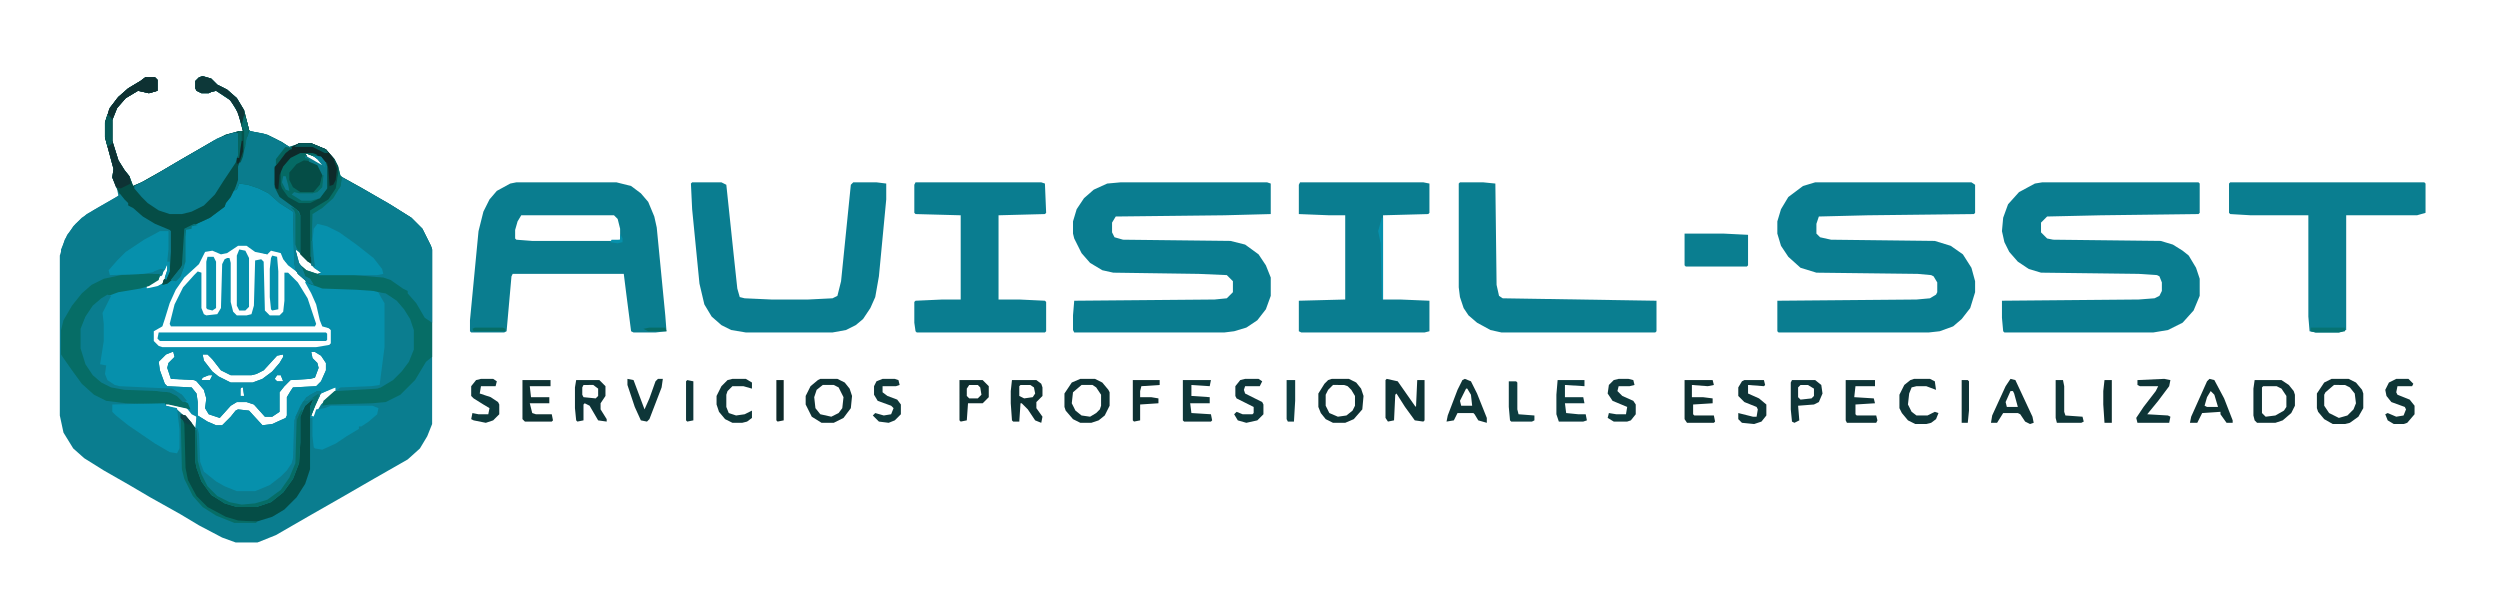 <?xml version="1.0" encoding="UTF-8"?>
<svg version="1.1" viewBox="0 0 2048 499" width="459" height="112" xmlns="http://www.w3.org/2000/svg">
<path transform="translate(166,62)" d="m0 0 7 2 5 5 8 4 8 7 6 10 4 16 1 1 14 3 12 6 6 4 6-2 2-1h10l12 5 7 8 3 6 2 8 18 10 24 14 16 10 9 9 7 14 1 3v143l-4 10-6 10-10 9-28 16-26 15-28 16-26 15-15 6h-18l-11-4-19-10-15-9-25-14-17-10-21-12-16-10-9-8-8-13-3-14v-131l4-13 7-11 7-7 11-7 19-11-1-5-4-10 1-7-7-26v-12l4-12 7-9 8-7 10-6 4-3h8l2 2v9l-7 2-9-2-10 6-7 8-4 10v17l5 16 5 8 4 5 3 8 7-3 16-9 17-10 26-15 10-5 11-3h3l-4-15-6-10-12-8-4 1-2 1h-6l-4-2-1-2v-6l3-3zm84 63 2 4 12 7 2 1-2-4-6-5zm-55 75-9 6-5 1-7-3-6 1-6 11-10 9-8 10-6 13-4 13-1 5-8 5v8l5 5 3 1h126l10-2 3-3v-9l-3-3-5-2-4-17-4-9-6-11-11-11-5-4-4-8-8-2-3 2v2l-10-3-7-5zm47 4 2 11 7 6 9 3 4-1-10-8-8-8-2-3zm-105 11-7 13-10 6v2h7l6-4 4-8 1-9zm4 73-5 2-6 6 1 7 4 11 2 2 20 1 4 5 1 7v11l8 5 7 3h5l7-7 4-5 2-1 9 1 11 12 8-1 11-5 1-2v-15l3-5 2-3 19-1 4-4 4-9v-6l-4-6-5-3h-3l1 5 4 4 1 4-3 8-4 1-16 1-5 5-4 5v16l-6 4h-6l-9-10-6-2h-8l-5 3-9 10-9-3-3-5 1-8-2-7-6-7-2-1-19-1-3-9 1-4 5-5-1-4zm25 2 1 5 7 9 5 4 10 5h18l8-3 8-6 6-7 3-5v-2l-5 1-11 12-6 3-4 1h-17l-8-4-7-9-4-4zm61 17-2 3 2 2h5l-2-5zm-56 0-5 2-1 2h7l2-4zm27 10-1 1v6h3l-1-7zm75 0-10 5-3 3-5 14v2h2l6-10 7-7 5-4v-3zm-137 13v2l9 3 10 9 4 6h2v-9l-8-7z" fill="#0A7D8F"/>
<path transform="translate(196,150)" d="m0 0h7l13 5 9 6 8 7 8 5 1 41 2 9-8-6-4-5-2-5-8-2-3 3-10-2-7-5h-7l-9 6-5 1-7-3-6 1-5 10-12 11-7 10-5 11-4 13-2 6-7 4v8l4 4 3 1h126l12-2v-13l-7-2-2-5-3-13-4-9-5-9 1-2 4 3 9 3 28 1 14 1 12 4 8 6 5 6 5 8 3 9v16l-4 10-6 8-7 7-10 6-3 1-34 2v-3l-12 5v-2l-10 5h-2l-8 16-1 3-1 31-3 8-4 5-10 8-12 6-3 1h-15l-13-5-13-10-3-3-2-7-1-27-2-1 1-9-4-2-4-5 2-1-2-3-4-2-5-5-5-2-10-1-27-1-11-2-8-4-7-6-6-9-4-13v-16l4-10 6-9 7-6 8-4 16-4 13-2v2l9-2 4-2 6-2 7-8 3-5 2-30 24-12 7-6h2l1-4 6-9 4-4zm-55 138-5 2-6 6 1 7 4 11 2 2 20 1 4 5 1 7v11l8 5 7 3h5l7-7 4-5 2-1 9 1 11 12 8-1 11-5 1-2v-15l3-5 2-3 19-1 4-4 4-9v-6l-4-6-5-3h-3l1 5 4 4 1 4-3 8-4 1-16 1-5 5-4 5v16l-6 4h-6l-9-10-6-2h-8l-5 3-9 10-9-3-3-5 1-8-2-7-6-7-2-1-19-1-3-9 1-4 5-5-1-4zm25 2 1 5 7 9 5 4 10 5h18l8-3 8-6 6-7 3-5v-2l-5 1-11 12-6 3-4 1h-17l-8-4-7-9-4-4zm61 17-2 3 2 2h5l-2-5zm-56 0-5 2-1 2h7l2-4zm27 10-1 1v6h3l-1-7z" fill="#0690AC"/>
<path transform="translate(166,62)" d="m0 0 7 2 5 5 8 4 8 7 6 10 4 16 1 1 14 3 12 6 6 4 6-2 2-1h10l12 5 7 8 3 6 2 8 18 10 24 14 16 10 9 9 7 14 1 3v88l-5 4-9 15-12 12-12 6-11 1-35 1-6 1 1-4 9-8 4-1 31-2 10-5 10-9 6-9 3-8v-16l-4-11-7-10-7-6-10-4-4-1-14-1-28-1-11-4-9-8-2-4-1-6-1-41-11-7-9-8-8-4-9-3-7-1-2 5-3 1-2 5-4 5-1 3-12 9-13 6-7 3-2 30-8 11-5 4-4 1 1-4 3-3 1-4 1-16v-17l-12-5-14-9-8-7-6-7-7-16 1-7-7-26v-12l4-12 7-9 8-7 10-6 4-3h8l2 2v9l-7 2-9-2-10 6-7 8-4 10v17l5 16 5 8 4 5 3 8 7-3 16-9 17-10 26-15 10-5 11-3h3l-4-15-6-10-12-8-4 1-2 1h-6l-4-2-1-2v-6l3-3zm84 63 2 4 12 7 2 1-2-4-6-5zm-8 79 2 11 7 6 9 3 4-1-10-8-8-8-2-3z" fill="#066D66"/>
<path transform="translate(918,149)" d="m0 0h120l3 1v25l-38 1-89 1-3 5v8l2 4 7 2 88 1 12 3 11 8 6 9 4 10v15l-4 11-7 9-9 6-10 3-8 1h-123l-1-2v-12l1-12 115-1 10-1 5-5v-9l-5-5-23-1-70-1-9-2-10-6-7-8-6-12-1-4v-10l3-10 6-9 8-7 11-5z" fill="#0A7D90"/>
<path transform="translate(1487,149)" d="m0 0h128l3 2v23l-1 1-87 1-40 1-2 6v8l3 3 9 2 85 1 13 4 10 7 7 11 3 11v9l-4 13-7 9-7 6-11 4-9 1h-123l-1-1v-25l114-1 11-1 5-3 1-2v-8l-3-5-2-1-11-1-83-1-13-4-10-9-6-9-3-10v-10l3-10 6-10 12-9z" fill="#0A7D90"/>
<path transform="translate(1673,149)" d="m0 0h128l1 1v24l-1 1-80 1-44 1-5 5v8l5 5 5 1 88 1 10 3 8 5 5 4 6 10 3 9v14l-5 12-9 10-12 6-12 2h-122l-1-1-1-11v-14l112-1 13-1 4-2 2-4v-7l-2-5-2-1-15-1-80-1-10-3-9-6-7-8-4-8-2-9 1-11 4-11 9-10 13-7z" fill="#0A7D90"/>
<path transform="translate(423,149)" d="m0 0h82l12 3 8 6 6 7 5 12 2 9 7 72 1 13-9 1h-18l-2-1-4-31-2-16h-91l-1 2-4 45-2 1h-27l-1-1v-9l7-73 4-16 5-10 6-7 11-6zm4 27-3 5-2 7v7l1 1 13 1h65l7-1v-9l-2-8-3-3z" fill="#0A7D8F"/>
<path transform="translate(567,149)" d="m0 0h24l4 2 6 57 3 28 2 7 4 1 22 1h30l20-1 4-2 3-12 8-79 2-2h19l8 1v13l-6 63-3 17-4 9-6 9-6 5-8 4-11 2h-71l-12-2-8-4-8-7-6-10-4-17-6-61-1-21z" fill="#0A7D90"/>
<path transform="translate(750,149)" d="m0 0h103l3 1 1 24-1 1-38 1v69h17l21 1 1 1v24l-1 1h-105l-1-1-1-7v-17l1-1 22-1h15v-69l-37-1-1-1v-23z" fill="#0A7D90"/>
<path transform="translate(1065,149)" d="m0 0h101l5 1v24l-1 1-37 1v69h14l24 1v25l-4 1h-101l-2-1v-25l38-1v-69h-13l-25-1v-24z" fill="#0A7D90"/>
<path transform="translate(1827,149)" d="m0 0h159l1 1v24l-7 2h-58v94l-6 2h-19l-5-1-1-12v-83h-47l-17-1-1-1v-24z" fill="#0A7E90"/>
<path transform="translate(1196,149)" d="m0 0h19l10 1 1 83 2 9 3 2 126 2v25l-1 1h-126l-9-2-11-6-7-6-4-6-3-9-1-8v-85z" fill="#0A7E90"/>
<path transform="translate(277,142)" d="m0 0 5 4 11 6 25 14 19 12 9 9 7 14 1 3v60l-6-4-7-12-7-8v-2l-4-2-10-7-6-2-24-2h-29l2-2-8-6-1-7v-38l15-9 6-9z" fill="#0A7D8F"/>
<path transform="translate(166,62)" d="m0 0 7 2 5 5 8 4 8 7 6 10 4 16-1 5-1 1-3 16-3 8v11l-7 14-4 5-1 3-12 9-13 6-7 3-2 30-8 11-5 4-4 1 1-4 3-3 1-4 1-16v-17l-12-5-14-9-8-7-6-7-7-16 1-7-7-26v-12l4-12 7-9 8-7 10-6 4-3h8l2 2v9l-7 2-9-2-10 6-7 8-4 10v17l5 16 5 8 4 5 3 8 7-3 16-9 17-10 26-15 10-5 11-3h3l-4-15-6-10-12-8-4 1-2 1h-6l-4-2-1-2v-6l3-3z" fill="#054D46"/>
<path transform="translate(98,158)" d="m0 0 4 5 3 3v2l4 2 8 7 10 6 12 5 1 1v17l-1 16-3 7-1-2 2-6v-5l-5 10-1-2-32 2-14 3-11 6-9 8-7 10-6 11-1 6h-1v-66l5-12 7-9 9-8 21-12 5-3z" fill="#0A7C8E"/>
<path transform="translate(193,108)" d="m0 0 3 1v15l-3 9-10 15-7 11-9 9-10 5-8 2h-10l-9-3-9-6-5-5-6-7v-2l12-6 20-12 26-15 10-6 11-4z" fill="#0A7C8D"/>
<path transform="translate(186,211)" d="m0 0h2l1 4v32l2 8 3 3h8l4-1 2-7 1-37 5-1 2 2 1 40 4 4h8l3-3 1-9v-23h3l8 8 8 13 7 21-1 2h-118l-1-2 4-16 7-14 9-10 3-3 3 1v29l2 5 2 1 9-1 3-5 1-36 2-4z" fill="#0690AC"/>
<path transform="translate(118,224)" d="m0 0h13l-1 5-8 5-7 2-18 3-11 4-9 7-7 10-3 9v16l5 15 8 10 8 5 6 2 8 1 27 1 10 1 8 4 3 4 4 2 2 5-18-4-35-1-16-2-10-5-10-9-8-11-7-10-2-3v-20l2-8 7-12 8-10 8-7 10-5 14-3z" fill="#066D66"/>
<path transform="translate(245,117)" d="m0 0h10l12 5 7 8 3 6v15l-5 10-6 5-11 6v38l1 6-4-2-6-6-1-6v-26l-3-5-11-7-6-8-1-3v-17l3-1 2-5 7-8h3v-2zm5 8 2 4 12 7 2 1-2-4-6-5z" fill="#054E47"/>
<path transform="translate(255,326)" d="m0 0h2l-3 15v43l-4 12-7 11-10 10-10 6-13 4h-15l-12-4-13-7-10-10-8-16-1-7-1-36-2-5v-3l4 1 5 6 3 4 1 28 3 12 6 10 3 3v2l16 8 5 1h16l12-4 10-8 7-10 5-13 1-23v-15l5-10z" fill="#054D46"/>
<path transform="translate(204,107)" d="m0 0 12 2 9 4 14 8-5 4-6 8-3 3v17l4 8 11 8 5 4 1 3v31l-4-3 3 11 2 3 2 5 1 3 4 2 3 5-5-2-8-7-2-4-1-6-1-41-11-7-9-8-8-4-9-3-7-1-2 5-2 1 3-9v-11l4-11 2-13z" fill="#0A7C8D"/>
<path transform="translate(260,183)" d="m0 0 8 2 10 5 14 10 14 11 7 9 1 4-5 1h-48l2-2-6-4-1-9v-13l1-10z" fill="#0690AC"/>
<path transform="translate(310,239)" d="m0 0 6 1 9 6 6 7 5 8 3 9v16l-4 10-6 8-7 7-10 6-3 1-34 2 4-3 25-1 7-1 4-31v-36l-3-5z" fill="#0B7D8F"/>
<path transform="translate(1380,191)" d="m0 0h32l20 1v25l-1 1h-50l-1-1z" fill="#0A7E90"/>
<path transform="translate(260,320)" d="m0 0h3l-1 4-4 8-3 8h-1v-7l3-7-7 6-4 9v21l-1 17-5 13-8 11-10 8-12 4h-16l-10-3-11-7-8-11-4-11-1-5v-27h2l1 4 1 23 3 8 10 8 7 4 10 4h15l12-5 9-7 5-5 4-6 1-4 1-31 5-12 5-7z" fill="#0B7D8F"/>
<path transform="translate(135,330)" d="m0 0 1 2 9 2 2 17v16l-2 4-6-1-12-7-22-15-10-8-3-3v-6z" fill="#0691AD"/>
<path transform="translate(246,124)" d="m0 0h10l6 3 5 6 1 3v18l-6 8-8 4h-9l-9-5-5-7-1-3v-13l4-6 7-6zm4 1 2 4 12 7 2 1-2-4-6-5z" fill="#056A64"/>
<path transform="translate(271,332)" d="m0 0h34l5 2-1 5-7 6-6 4h-2v2l-10 6-9 6-11 5-6-1-1-1-1-9v-15h-2l1-2 2 1 2-6 7-1z" fill="#0690AC"/>
<path transform="translate(88,241)" d="m0 0 3 1-7 14 1 9v14l-3 19 5 1-1 7 2 5 6 4 4 1 43 2 8 5 4 5-3 1-5-5-6-3-10-1-27-1-11-2-8-4-7-6-6-9-4-13v-16l4-10 6-9 7-6z" fill="#0A7D8F"/>
<path transform="translate(131,189)" d="m0 0h7v15l-1 10h2v8l-3 7-1-2 2-6v-5l-2 5-18 3-27 1-1-4 7-8 7-7 15-10z" fill="#0690AC"/>
<path transform="translate(130,272)" d="m0 0h137l1 1v5l-1 1h-136l-2-2z" fill="#0691AD"/>
<path transform="translate(119,63)" d="m0 0h8l2 2v9l-7 2-9-2-10 6-7 8-4 10v17l5 16 5 8 4 5 1 6-8 4-4-1-3-8 1-7-7-26v-12l4-12 7-9 8-7 10-6z" fill="#0E3234"/>
<path transform="translate(1136,310)" d="m0 0 9 2 14 20 1 1 1-22h6v33l-1 1-7-1-8-11-7-11-1 1-1 21-5 1-2-3v-31z" fill="#0E3335"/>
<path transform="translate(1910,310)" d="m0 0h14l6 3 5 6 1 3v12l-4 7-7 5-4 1h-10l-7-4-5-6-1-3v-12l6-9zm2 5-7 6-1 2v9l4 6 8 4 7-2 5-5 2-5-1-8-4-5-4-2z" fill="#0E3334"/>
<path transform="translate(1847,311)" d="m0 0h22l6 4 4 5 1 3v9l-3 6-7 6-6 2h-15l-2-2-1-4v-22zm7 5-1 1v21l3 3 8-1 7-4 2-3v-9l-4-6-4-2z" fill="#0E3335"/>
<path transform="translate(885,310)" d="m0 0h12l6 3 5 6 1 2v11l-4 8-5 4-6 2h-9l-6-3-6-7-1-3v-11l6-9zm1 5-7 6-1 9 3 6 5 4 7 1 5-3 3-3 1-3v-9l-4-6-3-2z" fill="#0E3335"/>
<path transform="translate(672,310)" d="m0 0h14l6 3 4 5 2 6-1 10-6 8-8 4h-10l-8-5-5-10v-7l4-8 6-5zm2 5-5 4-2 6 1 9 4 5 9 2 6-3 3-4 1-9-4-8-4-2z" fill="#0E3335"/>
<path transform="translate(1091,310)" d="m0 0h14l6 3 4 5 2 6-1 11-7 8-7 3h-10l-6-3-4-5-2-5v-11l5-8 3-3zm1 5-4 4-2 4v9l3 6 7 3 7-1 5-4 2-4v-8l-3-5-3-3-3-1z" fill="#0E3234"/>
<path transform="translate(249,131)" d="m0 0 7 1 5 3 3 7-1 9-4 5-2 1h-11l-6-4-3-6v-6l6-7z" fill="#054D46"/>
<path transform="translate(829,311)" d="m0 0h20l4 3 1 3v7l-5 5v5l5 7-1 5-5-2-6-9-5-5h-1l-1 15h-5l-1-1-1-14v-10zm7 4-1 1v8l4 2 7-1 2-3-1-5-3-2z" fill="#0E3133"/>
<path transform="translate(472,311)" d="m0 0h19l5 5v8l-4 6v5l5 8v2l-7-1-7-12-4-2-1 1v13l-5 1-1-1-1-10v-17zm6 4-1 2v6l1 2 10 1 2-2v-6l-4-3z" fill="#0E3437"/>
<path transform="translate(245,117)" d="m0 0h10l12 5 6 7 3 9-1 9-2 4-3 1-1-14-1-5-4-2-5-5-3-1h-10l-8 4-6 7-3 7-1 12-2-1-1-3v-14l6-10 5-5h3v-2z" fill="#0E2A2A"/>
<path transform="translate(1512,311)" d="m0 0h24v5h-16l-1 9 16 1 1 4-16 1v8l1 1h16l1 4-1 2h-24l-1-2z" fill="#0E3436"/>
<path transform="translate(1647,310)" d="m0 0 4 1 14 30 1 5-3 1-4-2-4-6-2-1h-12l-5 8h-5l1-6 11-24zm0 10-4 9 1 4h9l-3-11-1-2z" fill="#0E3335"/>
<path transform="translate(1810,310)" d="m0 0 4 1 8 15 7 18v2h-5l-5-7v-2l-15 1-4 8h-6l1-5 13-29zm1 10-3 5-2 7 2 1h9l-3-10z" fill="#0E3132"/>
<path transform="translate(196,204)" d="m0 0 5 1 3 6v40l-3 3h-5l-2-4v-41z" fill="#0691AD"/>
<path transform="translate(1773,310)" d="m0 0 5 1-1 5-9 12-9 11 17 1 2 1-1 5h-26l-1-4 6-9 10-13 2-4h-15l-2-1v-4z" fill="#0E3537"/>
<path transform="translate(1200,310)" d="m0 0 5 2 5 10 8 20v4l-7-2-3-5-1-1h-13l-3 6-6 1 1-5 8-21 4-8zm1 8-5 10 1 4h9l-1-9-3-5z" fill="#0E3436"/>
<path transform="translate(428,311)" d="m0 0h23v5h-17l1 9h15v5h-16l2 8 3 1h13l1 5-1 1h-22l-2-2z" fill="#0E3233"/>
<path transform="translate(1276,311)" d="m0 0h22v5l-16-1v10h15l1 5h-16l1 8 10 1h6l1 5-3 1h-20l-2-6v-16z" fill="#0D3B3F"/>
<path transform="translate(969,311)" d="m0 0h23l-1 5-15-1v9l15 1v5h-16l1 8 16 1 1 5-1 1h-22l-1-1z" fill="#0E3638"/>
<path transform="translate(1380,311)" d="m0 0h23l1 4-5 1-13-1v10h9l8 1v4l-16 1v8l1 1h16l1 5-1 1h-22l-2-3z" fill="#0E3031"/>
<path transform="translate(1568,310)" d="m0 0h13l4 2 1 7-8-3h-8l-4 1-2 5-1 9 3 6 4 3h9l6-3 3 1-2 5-4 3-4 1h-9l-6-3-5-6-2-4v-11l4-8 5-4z" fill="#0E3538"/>
<path transform="translate(1963,310)" d="m0 0h10l4 4-1 2h-12l-1 5 1 2 10 4 4 5v7l-6 7-3 1h-8l-5-3-2-5 2-1 7 3 6-1 2-5-1-2-11-4-4-5-1-5 3-6z" fill="#0E3536"/>
<path transform="translate(1468,311)" d="m0 0h19l5 4 1 7-3 7-4 2-13 1 1 12-4 2-2-1-1-10v-22zm7 4-2 2v8l2 2 9-1 2-2v-6l-5-3z" fill="#0E3538"/>
<path transform="translate(1020,310)" d="m0 0h11l3 2-2 4h-12l-1 3 1 3 14 7 1 2v8l-5 5-9 2-7-2-3-5 2-2 5 2h8l1-1v-5l-14-7-1-2v-8l4-5z" fill="#0E373A"/>
<path transform="translate(1429,311)" d="m0 0h16l1 4-1 1-13-1v7l9 4 6 5v9l-4 5-6 2-10-1-3-3v-5l12 3h3l1-6-1-2-10-4-5-5v-7l3-5z" fill="#0E3436"/>
<path transform="translate(394,310)" d="m0 0h10l3 2-1 4h-12l-1 6 9 3 6 4 1 2v8l-5 5-6 2-10-2-2-1 1-5 5 1h8l1-5-5-3-8-5-2-2v-8l4-5z" fill="#0D393C"/>
<path transform="translate(786,311)" d="m0 0h19l5 5v9l-5 5h-12l-1 14-5 1-1-1zm8 4-2 3v6l2 2h7l3-3-1-6-2-2z" fill="#0E2F30"/>
<path transform="translate(1326,310)" d="m0 0h8l4 1 1 4-4 1h-9l-1 4 4 4 9 4 2 3v8l-4 5-3 1h-11l-5-3 1-4 6 1h8l1-6-12-5-4-6 1-7 4-4z" fill="#0E383B"/>
<path transform="translate(600,310)" d="m0 0h11l5 3v5l-7-2h-9l-4 4-1 3v10l2 5 6 2 7-1 6-3v6l-4 3-4 1h-8l-6-3-5-6-2-6v-7l4-8 5-5z" fill="#0E3638"/>
<path transform="translate(723,310)" d="m0 0h10l3 1 1 4-3 1h-11v5l4 3 8 3 3 4v8l-5 5-5 2-8-1-5-5 2-2 7 2 6-1 2-5-2-2-11-4-3-5v-7l2-4z" fill="#0E383A"/>
<path transform="translate(514,310)" d="m0 0 5 1 9 24 4-9 5-14 2-2h4l-1 7-10 26-2 2-5-1-5-11-6-18z" fill="#0E3638"/>
<path transform="translate(170,210)" d="m0 0h5l2 4v38l-3 2-4-1-1-1v-38z" fill="#0691AD"/>
<path transform="translate(166,62)" d="m0 0 7 2 5 5 8 4 8 7 6 10v8l-2 3-5-13-6-8-10-6-4 1-2 1h-6l-4-2-1-2v-6l3-3z" fill="#0D3839"/>
<path transform="translate(247,334)" d="m0 0 1 2-2 5v21l-1 17-5 13-8 11-10 8-12 4h-16l-10-3-11-7-8-11-4-11-1-5v-26h1l1 25 3 11 5 10 8 8 10 5 10 2 11-1 10-3 11-8 7-10 5-12 1-36z" fill="#066D66"/>
<path transform="translate(928,311)" d="m0 0h22v4l-15 1-1 4v5h9l6 1v4l-15 1v13l-5 1-1-1z" fill="#0E3031"/>
<path transform="translate(119,63)" d="m0 0h8l2 2v9l-7 2-9-2-10 6-7 8-5 9-2-1v-6l7-10 9-8 10-6z" fill="#0E3132"/>
<path transform="translate(1684,311)" d="m0 0h6l1 5v21l1 3 14 1 1 4-2 1h-20l-1-4z" fill="#0E3537"/>
<path transform="translate(1236,312)" d="m0 0h6l1 1v22l1 4 13 1v4l-2 1h-17l-1-1-1-11z" fill="#0D3D41"/>
<path transform="translate(223,209)" d="m0 0 4 1 1 12v31l-5 1-1-1-1-10v-23l1-9z" fill="#0691AD"/>
<path transform="translate(250,127)" d="m0 0 14 8-4-5-4-3 7 1 4 5 1 3v18l-6 8-7 2h-8l-8-5 2-2 4 1h11l6-3 2-6v-6l-4-8-7-3v-2l-3-1z" fill="#0A7B8A"/>
<path transform="translate(1724,311)" d="m0 0h6v35h-6l-1-15v-11z" fill="#0E2E2F"/>
<path transform="translate(1054,311)" d="m0 0h7v17l-1 17h-5l-1-2z" fill="#0D3E42"/>
<path transform="translate(148,342)" d="m0 0 2 2 1 3 1 36 2 10 7 13 9 9 15 8 10 3 15 1v1h-18l-15-6-11-7-8-9-7-14-2-8z" fill="#066D66"/>
<path transform="translate(636,311)" d="m0 0h6v33l-5 1-1-1z" fill="#0E2929"/>
<path transform="translate(1607,311)" d="m0 0h5l1 1v24l-1 10h-5z" fill="#0E3436"/>
<path transform="translate(563,311)" d="m0 0 5 1v32l-5 1-1-1v-32z" fill="#0E3639"/>
<path transform="translate(200,94)" d="m0 0 2 4 2 8-1 5-1 1-3 16-2 5-1-2 2-10-2 8h-1v-21l4-1-1-6z" fill="#05544D"/>
<path transform="translate(277,142)" d="m0 0 3 3-1 7-6 10-9 8-8 5-1 35h-1v-38l15-9 6-9z" fill="#066D66"/>
<path transform="translate(260,320)" d="m0 0h3l-1 4-4 8-3 8h-1v-7l3-7-7 6-4 5-3 7-1-3 6-12 5-5z" fill="#097782"/>
<path transform="translate(88,93)" d="m0 0 3 3 1 2v19l-4 3-2-8v-12z" fill="#055958"/>
<path transform="translate(1893,268)" d="m0 0h28v3l-5 1h-19l-4-1z" fill="#067373"/>
<path transform="translate(241,200)" d="m0 0h2l1 4h-2l3 11 2 3 2 5 1 3 4 2 3 5-5-2-8-7-2-4-1-6z" fill="#0A7F93"/>
<path transform="translate(238,169)" d="m0 0 5 2 3 5v31l-3-4-1-3v-25l-1-3z" fill="#066D67"/>
<path transform="translate(159,183)" d="m0 0 3 1-5 1v2l-5 1v26l-4 12-4 4-4-1 8-10 1-2 2-30z" fill="#08757B"/>
<path transform="translate(1132,178)" d="m0 0h1v67h-1l-1-46-2-10z" fill="#0691AD"/>
<path transform="translate(389,268)" d="m0 0h23l2 1v2h-26l-1-2z" fill="#066D66"/>
<path transform="translate(200,94)" d="m0 0 2 4 2 8-1 5-1 1-1 8h-1v-13l-2-4z" fill="#066D6B"/>
<path transform="translate(129,318)" d="m0 0h12l8 5 4 5-3 1-5-5-6-3-10-1z" fill="#0A7C8D"/>
<path transform="translate(245,117)" d="m0 0h10l12 5 2 3h-3l-10-5h-15z" fill="#055B5B"/>
<path transform="translate(259,322)" d="m0 0h2l-1 6-5 12h-1v-7l3-7-2-1z" fill="#067271"/>
<path transform="translate(532,268)" d="m0 0h13l1 3h-15l-4-2z" fill="#066D67"/>
<path transform="translate(234,120)" d="m0 0 5 1-5 4-6 8-2 2v-5l7-9z" fill="#05625C"/>
<path transform="translate(150,216)" d="m0 0 1 2-4 9-3 3-4-1 8-10z" fill="#097986"/>
<path transform="translate(196,107)" d="m0 0h2v14l-2 8h-1v-21z" fill="#056762"/>
<path transform="translate(148,339)" d="m0 0 4 1 5 6v2l-4-1-5-5z" fill="#0C4246"/>
<path transform="translate(232,144)" d="m0 0h2l2 7 1 5-3-1-3-6z" fill="#0B7D8F"/>
<path transform="translate(260,320)" d="m0 0h3l-1 4-1-2-9 6h-3l5-5z" fill="#0A7E90"/>
<path transform="translate(255,197)" d="m0 0h1l1 13 1 8-3-1z" fill="#097884"/>
<path transform="translate(198,115)" d="m0 0h1v9l-3 9-2 1v-5h2l1-8z" fill="#0E2B2A"/>
<path transform="translate(508,191)" d="m0 0 2 4v3l-4 1-6-1 1-2h7z" fill="#0690AB"/>
<path transform="translate(277,142)" d="m0 0 3 3-1 7-1 2h-2z" fill="#066F6B"/>
<path transform="translate(131,220)" d="m0 0h3l-1 5-2 1v-2h-6l1-2z" fill="#0A7E91"/>
<path transform="translate(256,127)" d="m0 0 7 1 4 5-1 4-6-7z" fill="#098296"/>
<path transform="translate(264,143)" d="m0 0h1l-1 10-4 4-4 1 6-7z" fill="#066D66"/>
</svg>
